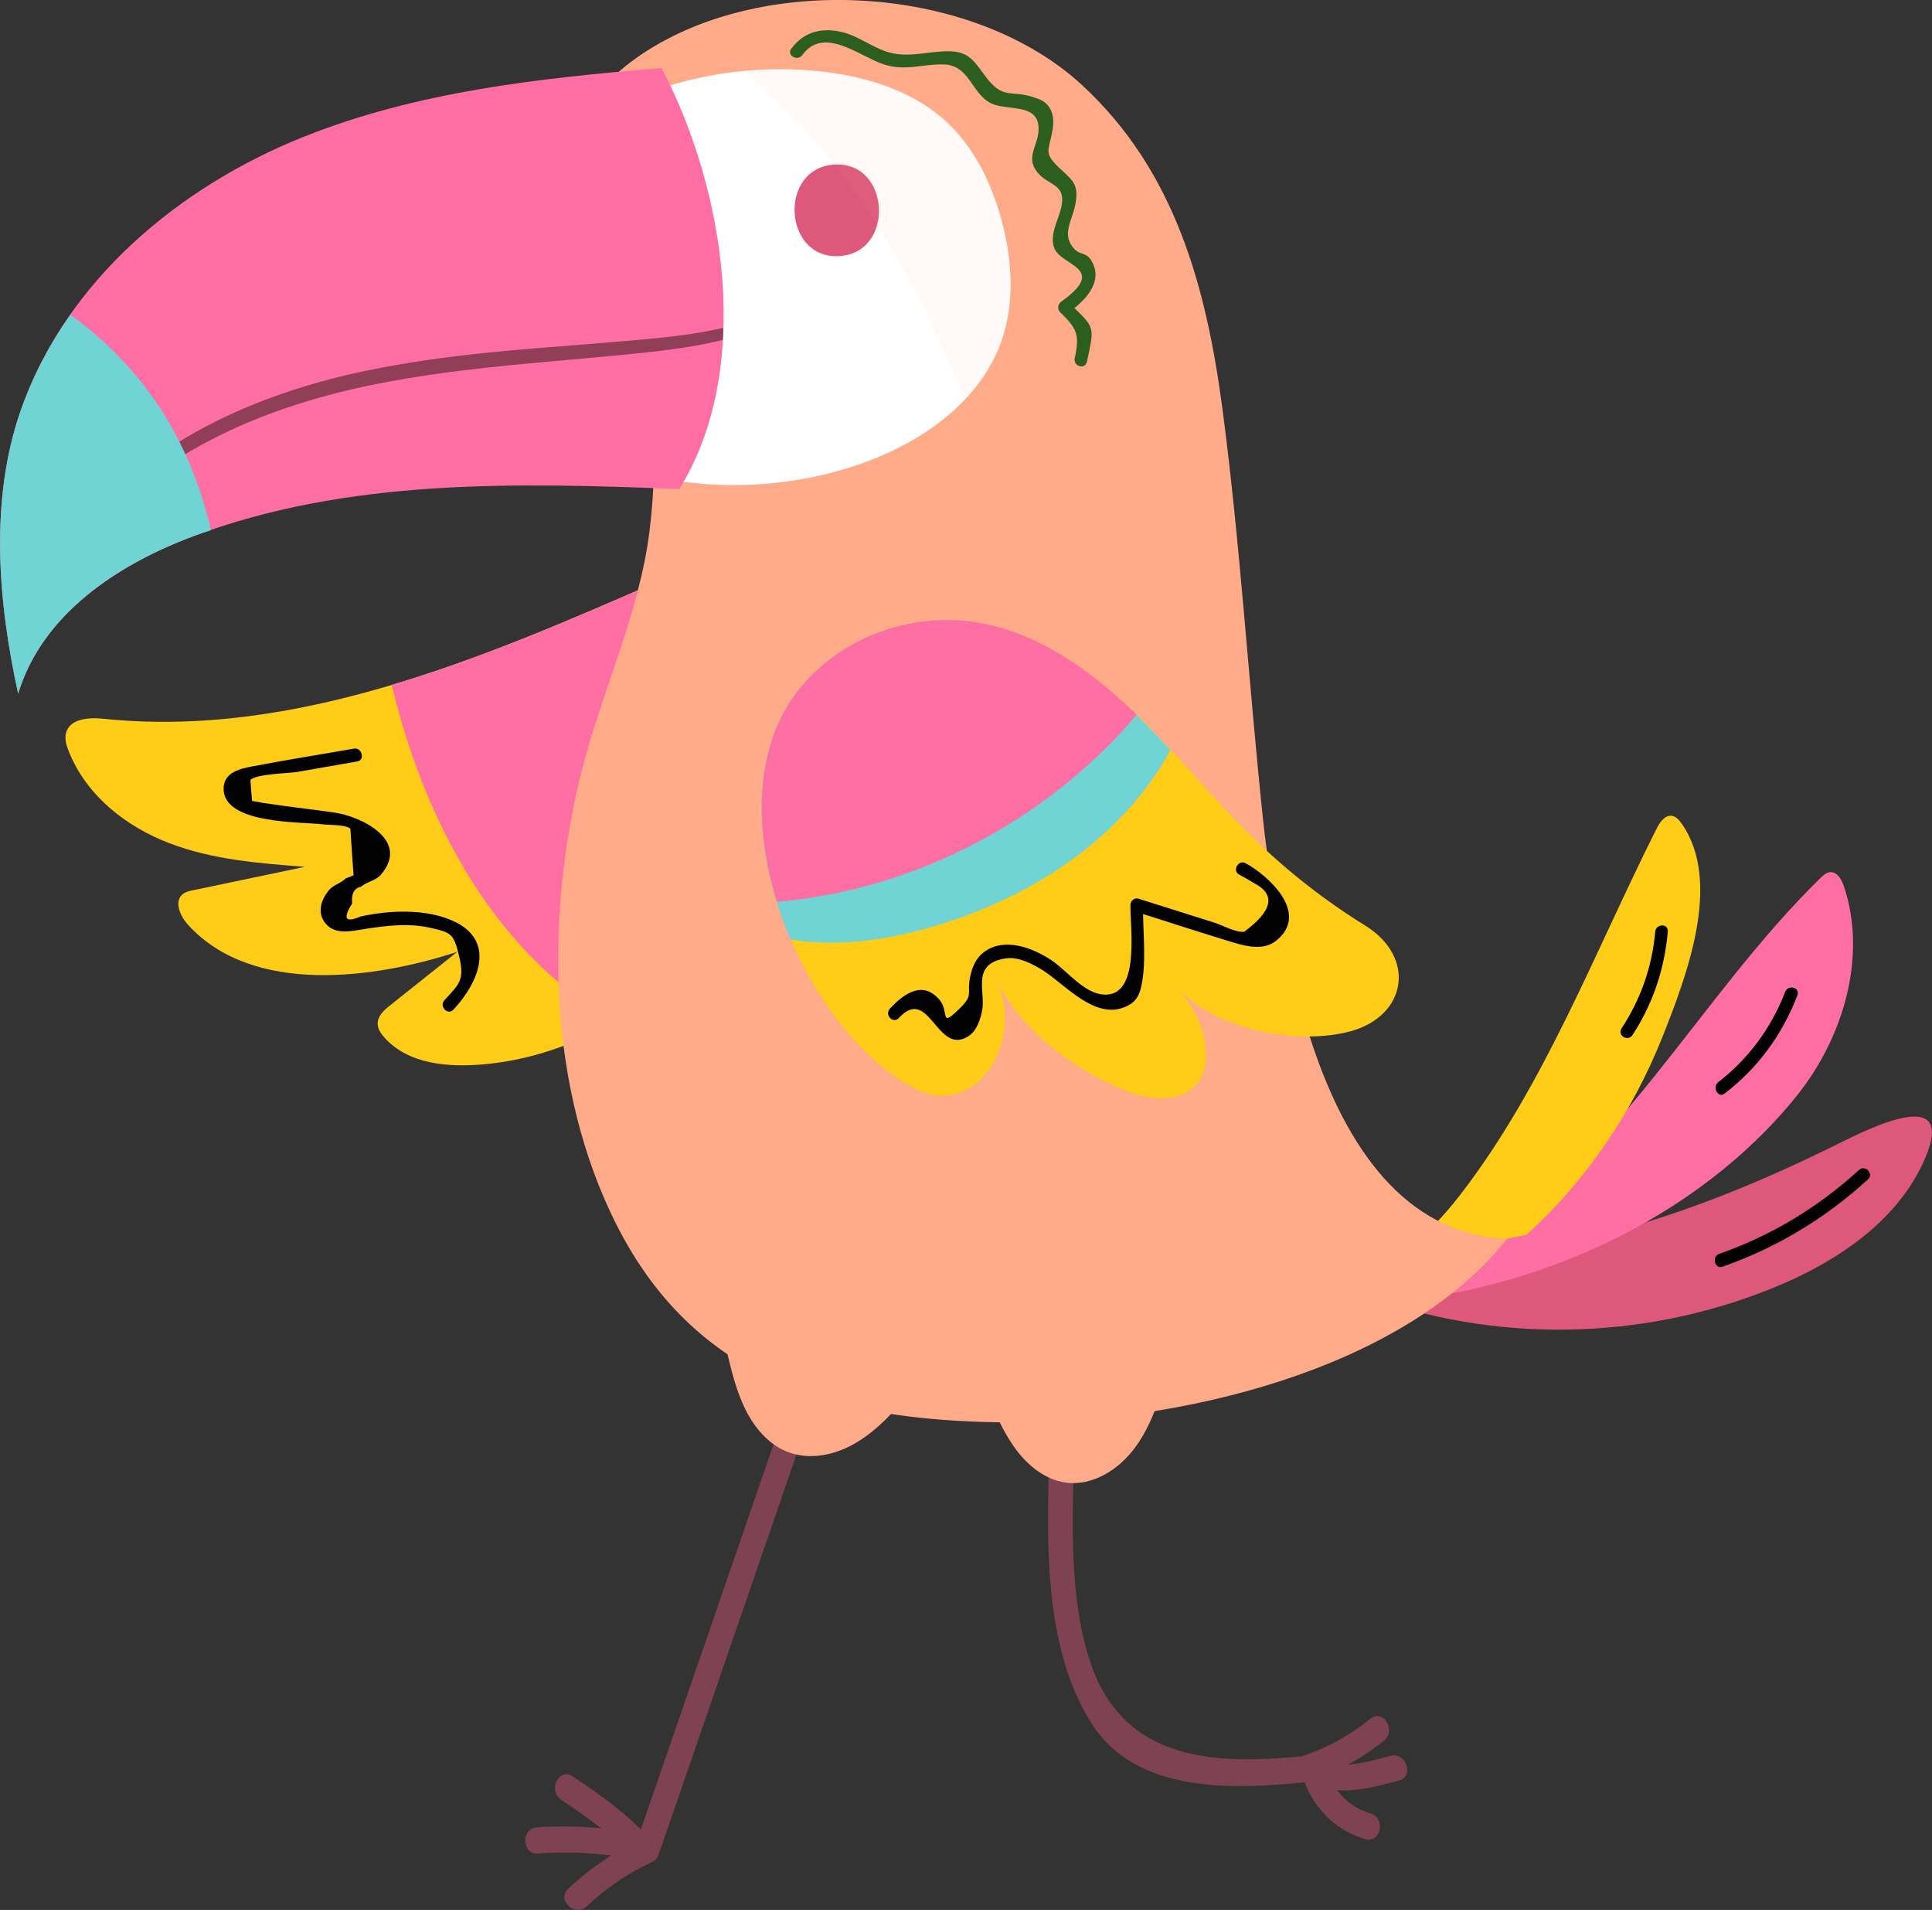 <svg width="86" height="85" viewBox="0 0 86 85" fill="none" xmlns="http://www.w3.org/2000/svg">
<rect x="0" y="0" width="86" height="85" fill="#333333" stroke="none"/>
<g clip-path="url(#clip0)">
<path d="M62.512 55.98C69.189 56.194 75.73 53.926 81.769 50.929C83.277 50.181 87.367 48.121 85.537 51.89C84.311 54.413 81.797 56.081 79.379 57.126C73.657 59.595 67.093 59.844 61.212 57.814" fill="#DD587B"/>
<path d="M60.117 56.615C61.958 57.215 63.958 56.485 65.63 55.481C72.013 51.671 75.651 44.334 81.029 39.081C81.159 38.956 81.306 38.82 81.481 38.814C81.786 38.802 81.978 39.146 82.08 39.449C83.13 42.583 82.04 46.186 80.007 48.733C75.499 54.366 67.997 57.63 61.105 57.986" fill="#FF6EA3"/>
<path d="M59.58 56.615C61.777 56.698 63.63 54.947 65.014 53.155C68.748 48.311 70.963 42.411 73.731 36.897C73.877 36.6 74.109 36.261 74.425 36.309C74.612 36.339 74.747 36.499 74.86 36.659C76.685 39.271 75.058 43.479 74.002 46.145C72.663 49.516 70.584 52.573 67.946 54.953" fill="#FFCC18"/>
<path d="M29.296 25.874C21.41 29.334 13.117 32.866 4.615 31.988C3.96 31.917 3.085 31.976 2.932 32.647C2.876 32.902 2.955 33.169 3.051 33.412C3.83 35.401 5.621 36.796 7.542 37.526C9.462 38.262 11.535 38.422 13.575 38.577C11.914 38.927 10.253 39.271 8.587 39.621C8.417 39.657 8.236 39.698 8.106 39.817C7.745 40.155 8.033 40.785 8.366 41.153C11.259 44.334 16.738 43.545 20.359 42.358C19.359 43.153 18.354 43.954 17.354 44.75C17.094 44.957 16.811 45.213 16.811 45.557C16.811 45.788 16.953 45.996 17.105 46.168C18.19 47.379 19.964 47.504 21.534 47.367C25.539 47.005 29.217 44.797 31.804 41.568" fill="#FFCC18"/>
<path d="M17.439 30.48C17.568 31.032 17.715 31.584 17.873 32.13C19.218 36.7 21.568 41.075 25.189 43.984C25.872 44.53 26.601 45.016 27.364 45.438C29.041 44.447 30.55 43.129 31.798 41.568L29.29 25.88C25.432 27.571 21.472 29.281 17.439 30.48Z" fill="#FF6EA3"/>
<path d="M61.913 78.138C61.388 78.269 60.67 78.494 60.009 78.53C60.568 78.227 61.099 77.871 61.608 77.468C62.173 77.01 61.568 76.037 60.998 76.494C60.071 77.242 59.066 77.794 57.953 78.162C54.163 78.524 50.056 78.441 48.547 74.019C47.576 71.164 47.728 67.561 47.819 64.575C47.841 63.821 46.734 63.892 46.712 64.635C46.587 68.546 46.435 73.348 48.609 76.731C50.604 79.842 54.942 79.634 58.072 79.32C58.546 80.566 59.535 81.492 60.772 81.848C61.467 82.044 61.698 80.904 61.009 80.709C60.41 80.536 59.896 80.168 59.523 79.676C60.438 79.741 61.427 79.462 62.263 79.248C62.958 79.07 62.602 77.966 61.913 78.138Z" fill="#7F4252"/>
<path d="M45.22 63.305C37.871 63.293 31.137 61.857 27.426 54.472C24.404 48.465 24.257 40.975 25.844 34.499C26.737 30.854 28.46 27.346 28.917 23.595C29.352 20.039 29.087 16.181 28.194 12.714C27.861 11.421 27.511 10.103 27.064 8.844C26.788 8.067 26.223 7.26 26.064 6.446C25.714 4.677 27.307 3.253 28.607 2.386C34.058 -1.246 43.316 -0.7 48.18 3.799C52.293 7.604 53.694 12.738 54.417 18.211C55.213 24.248 55.575 30.332 56.213 36.386C56.58 39.888 57.343 43.337 58.473 46.655C59.913 50.875 62.45 54.947 67.093 55.131C62.314 61.115 52.219 63.317 45.22 63.305Z" fill="#FFAA89"/>
<path d="M34.894 62.943C32.77 69.104 30.651 75.265 28.527 81.421C27.612 80.501 26.55 79.765 25.483 79.052C24.878 78.649 24.375 79.688 24.974 80.091C25.584 80.501 26.183 80.916 26.759 81.367C25.805 81.278 24.85 81.255 23.89 81.326C23.178 81.379 23.234 82.543 23.946 82.489C25.042 82.406 26.121 82.436 27.2 82.578C26.528 83.006 25.89 83.492 25.296 84.056C24.765 84.561 25.596 85.332 26.121 84.834C26.98 84.021 27.963 83.362 29.019 82.869C29.228 82.774 29.324 82.59 29.352 82.4C29.358 82.382 29.369 82.376 29.381 82.359C31.55 76.061 33.719 69.769 35.888 63.471C36.12 62.782 35.137 62.236 34.894 62.943Z" fill="#7F4252"/>
<path d="M44.576 15.184C45.186 13.45 45.056 11.521 44.571 9.752C44.13 8.15 43.384 6.606 42.187 5.473C40.718 4.084 38.701 3.443 36.713 3.199C34.001 2.873 31.216 3.217 28.657 4.203L27.81 11.379C27.934 11.824 28.07 12.275 28.183 12.726C28.883 15.433 29.188 18.371 29.087 21.22C32.165 21.861 35.414 21.671 38.391 20.615C41.051 19.665 43.627 17.878 44.576 15.184Z" fill="white"/>
<path d="M37.351 11.397C39.853 11.26 39.645 7.182 37.148 7.325C34.645 7.461 34.849 11.539 37.351 11.397Z" fill="#DD587B"/>
<path d="M32.363 60.183C32.572 61.055 32.787 61.934 33.182 62.729C33.578 63.524 34.182 64.243 34.973 64.581C35.984 65.014 37.17 64.771 38.119 64.201C39.068 63.637 39.831 62.782 40.56 61.928" fill="#FFAA89"/>
<path d="M44.023 62.266C44.384 63.079 44.751 63.898 45.288 64.593C45.83 65.287 46.565 65.851 47.412 65.976C48.621 66.16 49.813 65.406 50.553 64.385C51.293 63.364 51.66 62.112 52.016 60.889" fill="#FFAA89"/>
<path d="M29.448 3.027C24.025 3.478 18.557 4.066 13.484 6.102C8.005 8.298 2.949 12.465 0.927 18.253C-0.474 22.265 -0.09 26.77 0.808 30.872C1.881 27.322 5.259 25.12 8.592 23.868C15.461 21.292 22.941 21.476 30.239 21.766C33.538 16.436 32.307 8.476 29.448 3.027Z" fill="#FF6EA3"/>
<path d="M26.149 15.938C28.33 15.73 30.386 15.575 32.171 15.13C32.182 14.952 32.188 14.774 32.194 14.59C30.425 15.006 28.341 15.13 26.098 15.32C23.2 15.552 19.992 15.765 16.665 16.424C13.343 17.077 10.236 18.205 7.711 19.825C5.169 21.416 3.293 23.529 2.158 25.542C1.288 27.055 0.808 28.498 0.565 29.667C0.61 29.916 0.661 30.16 0.712 30.409C0.955 29.18 1.48 27.536 2.548 25.791C3.7 23.868 5.542 21.873 8.022 20.354C10.49 18.81 13.524 17.724 16.794 17.083C20.065 16.436 23.251 16.205 26.149 15.938Z" fill="#913F58"/>
<g opacity="0.24">
<path opacity="0.24" d="M58.456 46.649C57.326 43.337 56.563 39.882 56.196 36.38C55.558 30.325 55.196 24.241 54.4 18.205C53.676 12.732 52.276 7.597 48.163 3.799C43.808 -0.232 35.928 -1.081 30.414 1.4C32.001 2.303 33.476 3.43 34.798 4.713C38.261 8.084 40.712 12.459 42.621 16.994C44.7 21.938 46.18 27.156 47.022 32.486C48.146 39.597 48.141 46.91 49.886 53.879C50.626 56.846 51.779 59.808 53.343 62.426C58.631 61.298 63.98 59.019 67.076 55.125C62.432 54.941 59.89 50.869 58.456 46.649Z" fill="#FFAA89"/>
</g>
<path d="M43.955 47.7C43.209 48.667 41.994 49.124 40.644 48.406C35.515 45.67 31.431 35.591 35.684 30.54C37.65 28.207 40.853 27.174 43.768 27.75C46.288 28.248 48.508 29.809 50.406 31.62C52.304 33.43 53.953 35.514 55.834 37.342C57.343 38.802 58.998 40.096 60.766 41.188C63.065 42.613 62.619 45.224 60.099 45.901C57.738 46.53 54.094 45.842 52.36 43.925C52.953 44.578 53.456 45.361 53.614 46.251C54.094 48.887 51.948 49.297 50.078 48.537C47.886 47.646 45.519 45.931 44.395 43.717C45.011 45.094 44.74 46.679 43.955 47.7Z" fill="#FFCC18"/>
<path d="M51.377 34.564C51.643 34.184 51.88 33.787 52.101 33.377C51.547 32.778 50.982 32.19 50.395 31.626C48.496 29.816 46.276 28.249 43.757 27.756C40.842 27.18 37.639 28.213 35.673 30.546C33.244 33.425 33.538 37.948 35.188 41.806C37.17 42.15 39.3 41.865 41.266 41.313C45.203 40.203 48.982 38.019 51.377 34.564Z" fill="#70D3D4"/>
<path d="M50.599 31.816C50.531 31.75 50.469 31.685 50.401 31.62C48.503 29.809 46.283 28.242 43.764 27.75C40.849 27.174 37.646 28.207 35.68 30.54C33.596 33.015 33.516 36.695 34.584 40.132C40.657 39.615 46.532 36.588 50.599 31.816Z" fill="#FF6EA3"/>
<path d="M8.598 23.868C8.858 23.767 9.123 23.684 9.389 23.595C8.942 21.612 8.157 19.719 7.05 18.051C5.994 16.466 4.649 15.101 3.13 14.008C2.215 15.308 1.463 16.721 0.927 18.253C-0.474 22.265 -0.09 26.77 0.808 30.872C1.881 27.322 5.259 25.114 8.598 23.868Z" fill="#70D3D4"/>
<path d="M35.713 2.451C36.673 1.14 38.233 2.493 39.311 2.855C40.294 3.188 41.023 2.843 42.006 2.867C43.175 2.897 43.243 4.191 44.136 4.606C44.893 4.962 46.401 4.529 46.215 5.948C46.135 6.541 45.717 7.004 46.113 7.58C46.615 8.322 47.553 8.102 47.209 9.355C47.068 9.859 46.728 10.471 46.921 11.023C47.209 11.848 49.361 11.907 47.243 13.421C47.101 13.522 47.045 13.747 47.186 13.89C47.949 14.632 48.067 14.893 47.841 15.938C47.762 16.311 48.305 16.466 48.384 16.098C48.728 14.471 48.757 14.614 47.581 13.474C47.565 13.629 47.542 13.783 47.525 13.943C48.22 13.444 49.169 12.584 48.581 11.598C48.361 11.225 48.084 11.349 47.841 11.1C47.214 10.453 47.734 9.818 47.864 9.117C48.028 8.239 47.796 8.073 47.243 7.556C46.412 6.791 46.683 6.755 46.847 5.811C46.909 5.437 46.915 5.069 46.689 4.749C46.503 4.487 46.248 4.404 45.966 4.315C44.972 3.989 44.644 4.476 43.819 3.336C43.266 2.57 43.028 2.238 42 2.285C41.125 2.327 40.328 2.582 39.458 2.297C38.803 2.083 38.227 1.626 37.56 1.448C36.656 1.205 35.803 1.377 35.222 2.167C35.001 2.451 35.493 2.748 35.713 2.451Z" fill="#2C5E20"/>
<path d="M40.006 45.308C41.379 43.824 41.689 46.993 43.09 46.127C43.491 45.877 43.655 45.343 43.729 44.904C43.859 44.085 43.226 42.856 44.808 42.648C45.35 42.577 45.971 42.904 46.412 43.177C47.468 43.847 48.824 45.509 50.236 44.738C50.581 44.548 50.717 44.287 50.801 43.901C51.05 42.791 50.863 41.414 50.88 40.28C50.762 40.375 50.643 40.47 50.524 40.565C51.897 40.998 53.264 41.444 54.637 41.865C55.315 42.073 56.19 42.369 56.823 41.853C58.309 40.636 56.456 38.962 55.445 38.416C55.123 38.238 54.835 38.755 55.162 38.927C55.388 39.045 55.608 39.17 55.829 39.307C56.8 39.811 56.648 40.529 55.383 41.467C55.015 41.515 54.405 41.17 54.066 41.064C52.937 40.707 51.807 40.351 50.677 39.995C50.496 39.936 50.321 40.09 50.321 40.28C50.304 41.319 50.767 44.358 49.135 44.263C48.265 44.215 47.525 43.23 46.841 42.761C46.017 42.197 44.74 41.693 43.825 42.352C43.463 42.613 43.288 42.999 43.192 43.438C43.011 44.269 43.379 44.245 42.689 44.91C41.802 45.771 42.277 45.035 41.819 44.494C41.091 43.634 40.255 44.192 39.616 44.886C39.356 45.159 39.752 45.581 40.006 45.308Z" fill="#020202"/>
<path d="M15.755 33.317C14.258 33.579 12.756 33.816 11.264 34.101C10.722 34.202 9.965 34.35 9.954 35.092C9.937 36.713 13.507 36.564 14.383 36.689C14.62 36.719 15.405 36.689 15.597 36.885C15.642 37.573 15.687 38.268 15.738 38.956C15.62 39.004 15.501 39.051 15.388 39.093C15.151 39.33 14.834 39.366 14.614 39.651C14.303 40.043 14.123 40.577 14.439 41.028C14.857 41.633 15.614 41.444 16.207 41.349C17.218 41.188 18.235 41.064 19.252 41.313C20.094 41.515 20.201 41.568 20.433 42.542C20.687 43.598 20.466 43.776 19.783 44.512C19.529 44.785 19.93 45.207 20.184 44.934C21.336 43.693 22.099 41.841 20.144 40.974C19.088 40.506 17.772 40.506 16.659 40.672C16.456 40.702 16.258 40.749 16.055 40.785C15.371 41.081 15.247 40.891 15.676 40.209C15.631 39.781 15.761 39.532 16.072 39.461C16.343 39.224 16.721 39.212 16.975 38.903C18.252 37.383 16.066 36.345 14.947 36.172C14.36 36.084 13.767 36.012 13.174 35.935C12.852 35.894 12.53 35.852 12.202 35.804C11.874 35.763 11.547 35.709 11.219 35.644C11.196 35.336 11.168 35.027 11.146 34.718C11.366 34.439 12.891 34.416 13.258 34.35C14.14 34.196 15.021 34.042 15.902 33.887C16.264 33.828 16.111 33.252 15.755 33.317Z" fill="#020202"/>
<path d="M73.68 41.467C73.539 43.034 73.03 44.471 72.183 45.765C71.974 46.079 72.465 46.376 72.669 46.062C73.573 44.678 74.092 43.135 74.239 41.467C74.279 41.087 73.714 41.093 73.68 41.467Z" fill="#020202"/>
<path d="M79.464 44.144C78.843 45.753 77.82 47.13 76.487 48.157C76.199 48.382 76.476 48.893 76.77 48.667C78.239 47.539 79.323 46.073 80.007 44.304C80.142 43.948 79.6 43.794 79.464 44.144Z" fill="#020202"/>
<path d="M82.752 52.068C80.91 53.748 78.843 54.989 76.527 55.802C76.182 55.921 76.329 56.496 76.679 56.372C79.08 55.529 81.244 54.229 83.153 52.484C83.424 52.241 83.023 51.819 82.752 52.068Z" fill="#020202"/>
</g>
<defs>
<clipPath id="clip0">
<rect width="86" height="85" fill="white"/>
</clipPath>
</defs>
</svg>
